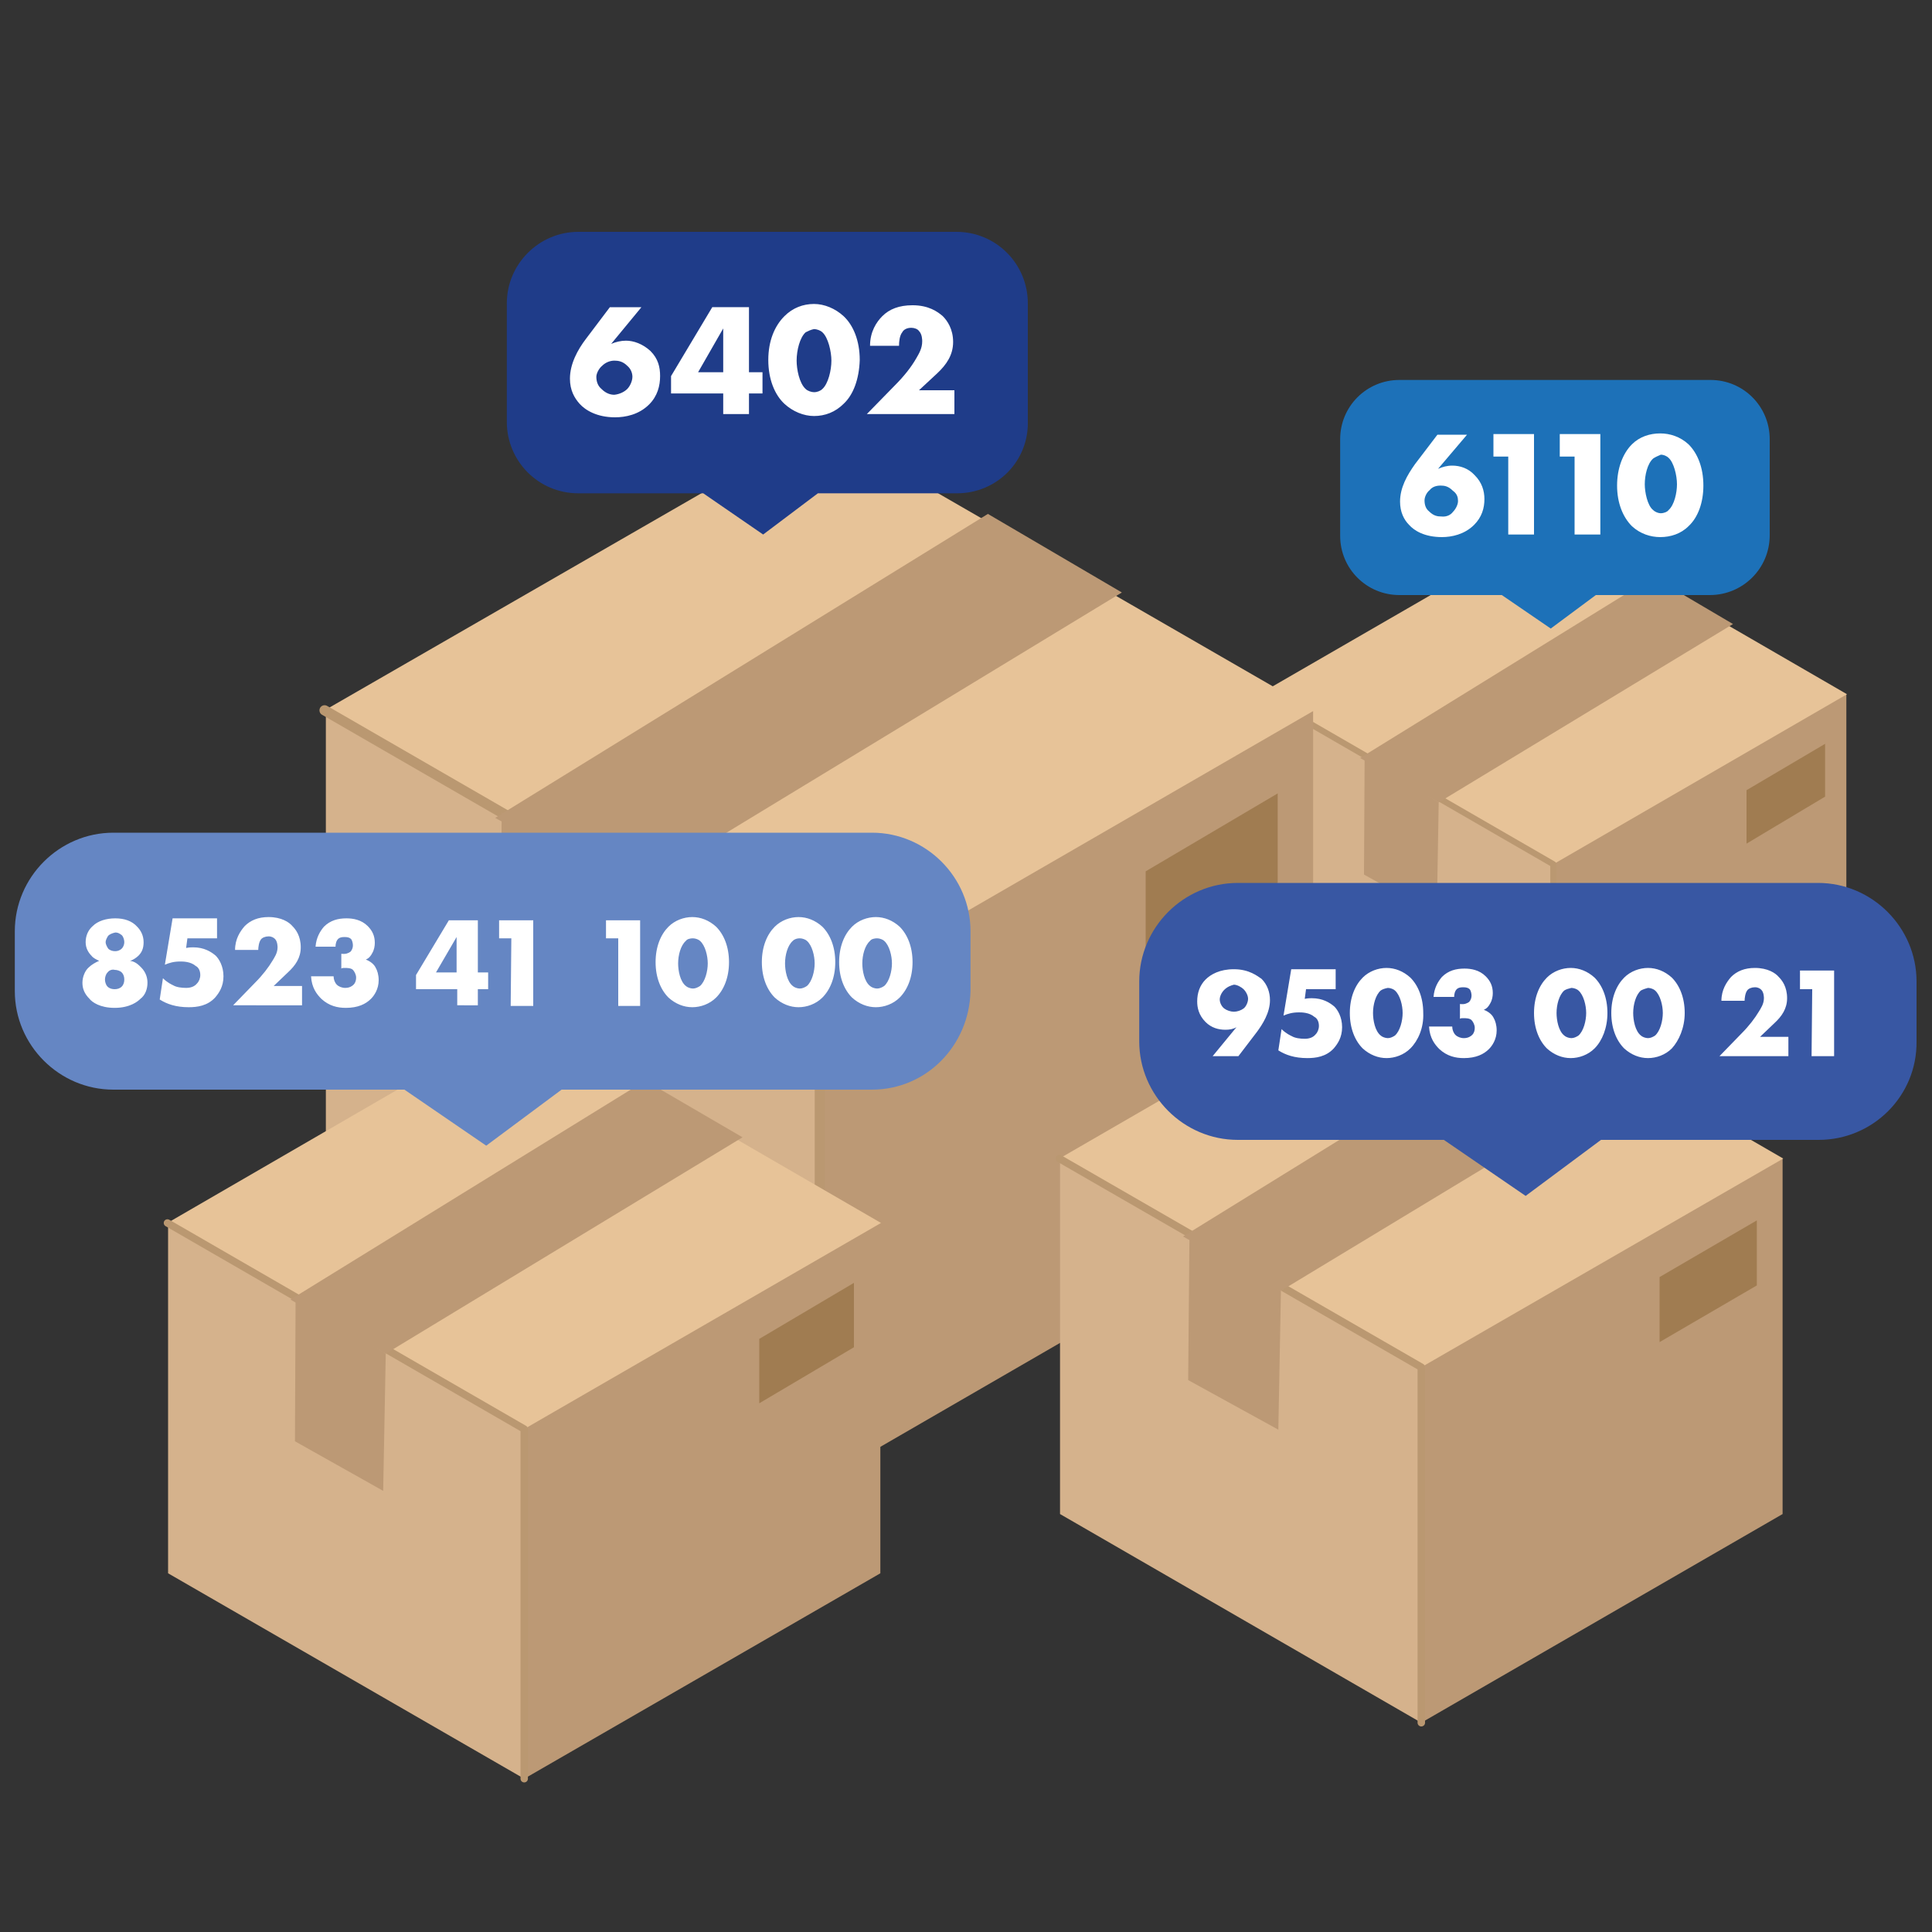 <svg id="Layer_1" xmlns="http://www.w3.org/2000/svg" viewBox="0 0 300 300"><rect x="0" y="0" width="300" height="300" fill="#333333" stroke="none"/><style>.st0{fill:#bc9975}.st1{fill:#d5b28c}.st2{fill:#e7c398}.st4{fill:#a07c51}.st8{enable-background:new}.st9{fill:#fff}</style><g id="Layer_1_1_"><path class="st0" d="M286.7 107.8v44.9L241.2 179v-72.1l45.5.9z"/><path class="st1" d="M241.2 106.9V179l-45.6-26.3v-44.9l45.6-.9z"/><path class="st2" d="M241.2 134.2l45.6-26.4-45.6-26.4-45.7 26.4 45.7 26.4z"/><path d="M241.2 179v-44.8l-45.7-26.4" fill="none" stroke="#ba9871" stroke-width=".946" stroke-linecap="round" stroke-linejoin="round" stroke-miterlimit="10"/><path class="st0" d="M269.1 96.9l-45.7 27.7-12.2-6.9 45.5-28.1 12.4 7.3z"/><path class="st4" d="M271.2 131l12.2-7.3v-8.2l-12.2 7.2v8.3z"/><path class="st0" d="M223.4 124.6l-.3 17.5-11.3-6.3.1-18.4 11.5 7.2zm-19.5-14.3v75.5l-76.6 44.3V108.9l76.6 1.4z"/><path class="st1" d="M127.3 108.9v121.2l-76.7-44.3v-75.5l76.7-1.4z"/><path class="st2" d="M127.3 154.7l76.8-44.4L127.3 66l-76.9 44.3 76.9 44.4z"/><path d="M127.3 230.1v-75.4l-76.9-44.4" fill="none" stroke="#ba9871" stroke-width="1.589" stroke-linecap="round" stroke-linejoin="round" stroke-miterlimit="10"/><path class="st0" d="M174.2 92l-76.7 46.6L76.9 127l76.5-47.2L174.2 92z"/><path class="st4" d="M177.9 149.3l20.5-12.2v-13.9l-20.5 12.1v14z"/><path class="st0" d="M97.5 138.5l-.7 29.3-19.1-10.6.2-31.1 19.6 12.4zm39.2 51.3v54.5l-55.3 31.9v-87.4l55.3 1z"/><path class="st1" d="M81.4 188.8v87.4l-55.3-31.9v-54.5l55.3-1z"/><path class="st2" d="M81.4 221.9l55.4-32-55.4-32.1L26 189.9l55.4 32z"/><path d="M81.4 276.2v-54.3l-55.4-32" fill="none" stroke="#ba9871" stroke-width="1.147" stroke-linecap="round" stroke-linejoin="round" stroke-miterlimit="10"/><path class="st0" d="M115.3 176.6l-55.4 33.6-14.8-8.4 55.1-34 15.1 8.8z"/><path class="st4" d="M117.9 217.9l14.7-8.7v-10l-14.7 8.7v10z"/><path class="st0" d="M59.9 210.2l-.4 21.3-13.7-7.7.1-22.4 14 8.8z"/><path d="M148.6 76.6H127l-8.5 6.4-9.3-6.4H89.8c-6.2 0-11.1-5-11.1-11.1V47.1c0-6.1 5-11.1 11.1-11.1h58.7c6.2 0 11.1 5 11.1 11.1v18.2c.2 6.3-4.8 11.3-11 11.3z" fill="#1f3c89"/><g class="st8"><path class="st9" d="M99.6 47.7l-4.7 5.7c.7-.3 1.5-.5 2.3-.5 1.2 0 2.6.5 3.8 1.6 1.2 1.2 1.5 2.5 1.5 3.9 0 1.5-.4 3.1-1.7 4.4-1.6 1.6-3.7 2-5.3 2-2.8 0-4.6-1.1-5.5-2.1-.8-.9-1.5-2.1-1.5-3.9 0-2.3 1.2-4.5 2.5-6.2l3.7-4.9h4.9zm-2.2 12.7c.4-.4.8-1.2.8-1.9 0-.5-.2-1.2-.8-1.7-.7-.7-1.4-.8-2-.8-.7 0-1.4.3-1.9.8-.5.4-.9 1.2-.9 1.7 0 .7.2 1.4.8 1.9.7.7 1.4.9 2 .9.9-.1 1.6-.5 2-.9zm18.9-2.6h2.1v3.3h-2.1v3.2h-4v-3.2h-8.1v-2.7l6.4-10.7h5.7v10.1zm-4 0V51l-3.9 6.8h3.9zm18.7 4.9c-1.3 1.3-2.9 1.9-4.6 1.9-1.6 0-3.3-.7-4.6-1.9-1.5-1.4-2.5-3.8-2.5-6.8s1-5.3 2.5-6.8c1.3-1.3 2.9-1.9 4.6-1.9 1.6 0 3.3.7 4.6 1.9 1.5 1.4 2.5 3.8 2.5 6.8-.1 3-1 5.4-2.5 6.8zm-5.9-11.1c-.9.8-1.4 2.8-1.4 4.4 0 1.3.4 3.5 1.4 4.4.3.3.9.5 1.3.5.5 0 1-.2 1.3-.5.9-.8 1.4-2.9 1.4-4.4 0-1.4-.5-3.6-1.4-4.4-.3-.3-.9-.5-1.3-.5-.5.1-.9.3-1.3.5zm22.8 12.7h-13.3l4.3-4.4c1.5-1.5 2.6-2.9 3.4-4.3.4-.7.9-1.5.9-2.6 0-.2 0-1.1-.5-1.6-.2-.3-.7-.5-1.2-.5-.7 0-1.2.3-1.4.7-.4.5-.5 1.4-.5 2.1h-4.5c0-2.2 1-3.7 1.9-4.6 1.1-1.1 2.6-1.7 4.7-1.7 2.5 0 3.9 1 4.7 1.7.7.7 1.6 2 1.6 4s-1 3.5-2.5 4.9l-2.8 2.6h5.5v3.7z"/></g><path d="M135.4 169.2H87.2l-11.7 8.7-12.7-8.7H17.6c-8.4 0-15.3-6.9-15.3-15.3v-9.3c0-8.4 6.9-15.3 15.3-15.3h117.8c8.4 0 15.3 6.9 15.3 15.3v9.3c-.2 8.5-6.9 15.3-15.3 15.3z" fill="#6586c3"/><g class="st8"><path class="st9" d="M21.9 150.2c.8.8 1 1.7 1 2.4 0 .9-.3 1.9-1.1 2.5-.4.4-1.6 1.4-4 1.4-2.3 0-3.5-.9-3.9-1.4-.8-.8-1.1-1.6-1.1-2.5s.4-1.9 1-2.4c.4-.4 1.1-.8 1.6-1-.4-.2-.9-.4-1.2-.8-.4-.4-.9-1.1-.9-2.1s.4-1.9 1.1-2.5c.8-.8 2.1-1.2 3.5-1.2s2.6.4 3.4 1.3c.5.5 1 1.3 1 2.4 0 1-.3 1.6-.8 2.1-.3.3-.9.7-1.3.8.8.1 1.3.6 1.7 1zm-5.2.8c-.3.3-.4.8-.4 1.1s.1.8.4 1.1c.3.3.7.4 1.1.4.4 0 .8-.1 1.1-.4s.4-.7.4-1.1-.1-.8-.4-1.1c-.3-.3-.8-.4-1.1-.4-.3-.1-.8 0-1.1.4zm.1-5.7c-.2.3-.4.7-.4 1 0 .3.2.7.4 1 .3.3.7.4 1.1.4.3 0 .7-.1 1-.4s.4-.7.4-1-.1-.8-.4-1.1c-.3-.2-.5-.4-1-.4-.5.1-.9.3-1.1.5zm16.9.4h-4.6l-.2 1.5c.5-.1.9-.1 1.1-.1 1.7 0 2.8.7 3.5 1.3.5.5 1.2 1.6 1.2 3.2s-.7 2.6-1.3 3.3c-1.2 1.3-2.8 1.5-4.1 1.5-2 0-3.4-.5-4.5-1.2l.5-3.3c.7.7 1.4 1 1.6 1.1.5.3 1.3.4 2 .4s1.3-.2 1.7-.7c.3-.3.5-.8.5-1.3 0-.7-.3-1.2-.7-1.4-.8-.7-2-.7-2.4-.7-1 0-1.7.2-2.4.5l1.2-7.2h6.9v3.1zm13.2 10.4H36.2l3.4-3.5c1.2-1.2 2.1-2.4 2.7-3.4.3-.5.8-1.2.8-2.1 0-.1 0-.9-.4-1.3-.2-.2-.5-.4-1-.4s-1 .2-1.2.5c-.3.4-.4 1.2-.4 1.6h-3.6c0-1.7.8-2.9 1.5-3.7.9-.9 2.1-1.4 3.7-1.4 2 0 3.2.8 3.7 1.4.5.5 1.3 1.5 1.3 3.3 0 1.6-.8 2.8-2 3.9l-2.2 2.1h4.4v3zm4.9-4.5c0 .5.2 1 .5 1.3.3.3.8.5 1.3.5.7 0 1.1-.3 1.3-.5.3-.3.4-.7.4-1.1 0-.5-.3-1-.5-1.2-.3-.3-.9-.3-1.3-.3-.2 0-.4 0-.5.1v-2.3c.7.1 1.1-.1 1.4-.3.3-.3.4-.7.4-1s-.1-.8-.3-1c-.2-.2-.5-.3-1-.3s-.8.1-1 .3c-.3.3-.4.8-.4 1.2H49c.1-1.4.7-2.4 1.3-3.1 1-1 2.2-1.3 3.5-1.3 1 0 2.3.2 3.3 1.2.7.7 1.1 1.5 1.1 2.6 0 .5-.1 1.1-.4 1.6-.2.4-.5.8-1 1 .8.3 1.3.8 1.5 1.2.3.5.5 1.2.5 2 0 1.4-.7 2.4-1.2 2.9-.8.8-2 1.4-3.9 1.4-1.3 0-2.6-.3-3.8-1.4-.7-.7-1.5-1.7-1.6-3.5h3.6-.1zm22.4-.6h1.6v2.6h-1.6v2.5H71v-2.5h-6.4v-2.2l5.1-8.5h4.5v8.1zm-3.3 0v-5.5l-3.2 5.5h3.2zm8.5-5.3h-1.9v-2.8h5.3v13.3h-3.5l.1-10.5zm16.6 0h-1.9v-2.8h5.3v13.3H96v-10.5zm15.2 9.2c-1 1-2.4 1.5-3.7 1.5-1.3 0-2.6-.5-3.7-1.5-1.2-1.2-2-3.1-2-5.5s.8-4.3 2-5.5c1-1 2.4-1.5 3.7-1.5 1.3 0 2.6.5 3.7 1.5 1.2 1.2 2 3.1 2 5.5s-.8 4.3-2 5.5zm-4.7-8.8c-.8.7-1.2 2.2-1.2 3.5 0 1.1.3 2.8 1.2 3.5.2.2.7.4 1.1.4s.8-.2 1.1-.4c.8-.7 1.2-2.3 1.2-3.5 0-1.2-.4-2.8-1.2-3.5-.2-.2-.7-.4-1.1-.4s-.9.1-1.1.4zm21.2 8.8c-1 1-2.4 1.5-3.7 1.5-1.3 0-2.6-.5-3.7-1.5-1.2-1.2-2-3.1-2-5.5s.8-4.3 2-5.5c1-1 2.4-1.5 3.7-1.5 1.3 0 2.6.5 3.7 1.5 1.2 1.2 2 3.1 2 5.5s-.8 4.3-2 5.5zm-4.6-8.8c-.8.7-1.2 2.2-1.2 3.5 0 1.1.3 2.8 1.2 3.5.2.2.7.4 1.1.4s.8-.2 1.1-.4c.8-.7 1.2-2.3 1.2-3.5 0-1.2-.4-2.8-1.2-3.5-.2-.2-.7-.4-1.1-.4s-.8.1-1.1.4zm16.6 8.8c-1 1-2.4 1.5-3.7 1.5s-2.6-.5-3.7-1.5c-1.2-1.2-2-3.1-2-5.5s.8-4.3 2-5.5c1-1 2.4-1.5 3.7-1.5s2.6.5 3.7 1.5c1.2 1.2 2 3.1 2 5.5s-.8 4.3-2 5.5zm-4.6-8.8c-.8.7-1.2 2.2-1.2 3.5 0 1.1.3 2.8 1.2 3.5.2.2.7.4 1.1.4s.8-.2 1.1-.4c.8-.7 1.2-2.3 1.2-3.5 0-1.2-.4-2.8-1.2-3.5-.2-.2-.7-.4-1.1-.4s-.9.1-1.1.4z"/></g><path d="M265.5 92.4h-17.7l-7 5.2-7.6-5.2h-15.9c-5.1 0-9.2-4.1-9.2-9.2v-15c0-5.1 4.1-9.2 9.2-9.2h48.3c5.1 0 9.2 4.1 9.2 9.2v14.9c0 5.2-4.2 9.3-9.3 9.3z" fill="#1d71b8"/><g class="st8"><path class="st9" d="M227.8 67.5l-4.5 5.3c.7-.3 1.4-.5 2.2-.5 1.2 0 2.5.4 3.5 1.5 1.1 1.1 1.5 2.4 1.5 3.7 0 1.4-.4 2.8-1.6 4-1.5 1.5-3.5 1.9-5 1.9-2.7 0-4.3-1-5.1-1.9-.8-.8-1.4-2-1.4-3.6 0-2.2 1.1-4.1 2.3-5.8l3.5-4.6h4.7-.1zm-2.2 12c.4-.4.8-1.1.8-1.7 0-.5-.1-1.1-.8-1.6-.7-.7-1.3-.8-1.9-.8-.7 0-1.3.2-1.7.7-.5.4-.8 1.1-.8 1.6 0 .7.2 1.3.7 1.7.7.7 1.3.8 1.9.8.9.1 1.5-.3 1.8-.7zm8.5-8.6h-2.2v-3.5h6.3V83h-4V70.9h-.1zm10.3 0h-2.2v-3.5h6.3V83h-4V70.9h-.1zm17.8 10.8c-1.2 1.2-2.8 1.7-4.4 1.7-1.5 0-3.1-.5-4.4-1.7-1.4-1.4-2.3-3.6-2.3-6.3s.9-5 2.3-6.4c1.2-1.2 2.8-1.7 4.4-1.7 1.5 0 3.1.5 4.4 1.7 1.4 1.4 2.3 3.6 2.3 6.4 0 2.6-.8 4.9-2.3 6.3zm-5.5-10.5c-.9.8-1.3 2.6-1.3 4 0 1.2.4 3.3 1.3 4 .3.3.8.5 1.2.5s1-.2 1.2-.5c.9-.8 1.3-2.7 1.3-4 0-1.4-.5-3.4-1.3-4.1-.3-.3-.8-.5-1.2-.5-.5.2-.9.4-1.2.6z"/></g><path class="st0" d="M276.8 179.9v55.2l-56.1 32.4v-88.7l56.1 1.1z"/><path class="st1" d="M220.7 178.8v88.7l-56.1-32.4v-55.2l56.1-1.1z"/><path class="st2" d="M220.7 212.3l56.2-32.4-56.2-32.5-56.2 32.5 56.2 32.4z"/><path d="M220.7 267.5v-55.2l-56.2-32.4" fill="none" stroke="#ba9871" stroke-width="1.163" stroke-linecap="round" stroke-linejoin="round" stroke-miterlimit="10"/><path class="st0" d="M255 166.5l-56.2 34-15.1-8.5 56-34.6 15.3 9.1z"/><path class="st4" d="M257.7 208.4l15.1-8.8v-10.1l-15.1 8.8v10.1z"/><path class="st0" d="M198.9 200.5l-.4 21.5-14-7.7.2-22.7 14.2 8.9z"/><path d="M282.4 177h-33.8l-11.7 8.7-12.7-8.7h-32c-8.4 0-15.3-6.9-15.3-15.3v-9.3c0-8.4 6.9-15.3 15.3-15.3h90.1c8.4 0 15.3 6.9 15.3 15.3v9.3c.1 8.5-6.8 15.3-15.2 15.3z" fill="#3857a3"/><g class="st8"><path class="st9" d="M188.3 164l3.7-4.5c-.5.3-1.1.4-1.7.4-1.1 0-2.2-.3-3.1-1.2-1.1-1.1-1.3-2.3-1.3-3.2 0-1.3.4-2.5 1.3-3.4.8-.8 2.2-1.6 4.4-1.6 2.4 0 3.7 1.1 4.3 1.5.9.9 1.3 2.1 1.3 3.3 0 2-1.2 3.8-2 4.9l-2.9 3.8h-4zm1.8-10.3c-.4.4-.7 1-.7 1.5s.3 1.1.7 1.4c.4.3 1 .5 1.5.5s1.1-.2 1.5-.5.7-1 .7-1.5-.3-1.1-.7-1.5c-.3-.3-1-.7-1.5-.7-.4.1-1 .3-1.5.8zm17.3-.1h-4.6l-.2 1.5c.5-.1.9-.1 1.1-.1 1.7 0 2.8.7 3.5 1.3.5.5 1.2 1.6 1.2 3.2s-.7 2.6-1.3 3.3c-1.2 1.3-2.8 1.5-4.1 1.5-2 0-3.4-.5-4.5-1.2l.5-3.3c.7.7 1.4 1 1.6 1.1.5.3 1.3.4 2 .4s1.3-.2 1.7-.7c.3-.3.5-.8.5-1.3 0-.7-.3-1.2-.7-1.4-.8-.7-2-.7-2.4-.7-1 0-1.7.2-2.4.5l1.2-7.2h6.9v3.1zm11.6 9.2c-1 1-2.4 1.5-3.7 1.5s-2.6-.5-3.7-1.5c-1.2-1.2-2-3.1-2-5.5s.8-4.3 2-5.5c1-1 2.4-1.5 3.7-1.5s2.6.5 3.7 1.5c1.2 1.2 2 3.1 2 5.5.1 2.3-.8 4.3-2 5.5zm-4.6-9c-.8.7-1.2 2.2-1.2 3.5 0 1.1.3 2.8 1.2 3.5.2.2.7.4 1.1.4s.8-.2 1.1-.4c.8-.7 1.2-2.3 1.2-3.5 0-1.2-.4-2.8-1.2-3.5-.2-.2-.7-.4-1.1-.4-.5.1-.8.2-1.1.4zm11.1 5.6c0 .5.2 1 .5 1.3.3.3.8.5 1.3.5.7 0 1.1-.3 1.3-.5.3-.3.4-.7.4-1.1 0-.5-.3-1-.5-1.2-.3-.3-.9-.3-1.3-.3-.2 0-.4 0-.5.1v-2.3c.7.1 1.1-.1 1.4-.3.3-.3.4-.7.4-1 0-.3-.1-.8-.3-1-.2-.2-.5-.3-1-.3s-.8.1-1 .3c-.3.3-.4.8-.4 1.2h-3.2c.1-1.4.7-2.4 1.3-3.1 1-1 2.2-1.3 3.5-1.3 1 0 2.3.2 3.3 1.2.7.7 1.1 1.5 1.1 2.6 0 .5-.1 1.1-.4 1.6-.2.4-.5.8-1 1 .8.3 1.3.8 1.5 1.2.3.5.5 1.2.5 2 0 1.4-.7 2.4-1.2 2.9-.8.8-2 1.4-3.9 1.4-1.3 0-2.6-.3-3.8-1.4-.7-.7-1.5-1.7-1.6-3.5h3.6zm22.1 3.4c-1 1-2.4 1.5-3.7 1.5s-2.6-.5-3.7-1.5c-1.2-1.2-2-3.1-2-5.5s.8-4.3 2-5.5c1-1 2.4-1.5 3.7-1.5s2.6.5 3.7 1.5c1.2 1.2 2 3.1 2 5.5 0 2.3-.8 4.3-2 5.5zm-4.7-9c-.8.7-1.2 2.2-1.2 3.5 0 1.1.3 2.8 1.2 3.5.2.2.7.4 1.1.4s.8-.2 1.1-.4c.8-.7 1.2-2.3 1.2-3.5 0-1.2-.4-2.8-1.2-3.5-.2-.2-.7-.4-1.1-.4-.4.1-.8.2-1.1.4zm16.7 9c-1 1-2.4 1.5-3.7 1.5-1.3 0-2.6-.5-3.7-1.5-1.2-1.2-2-3.1-2-5.5s.8-4.3 2-5.5c1-1 2.4-1.5 3.7-1.5 1.3 0 2.6.5 3.7 1.5 1.2 1.2 2 3.1 2 5.5 0 2.3-.9 4.3-2 5.5zm-4.8-9c-.8.7-1.2 2.2-1.2 3.5 0 1.1.3 2.8 1.2 3.5.2.2.7.4 1.1.4s.8-.2 1.1-.4c.8-.7 1.2-2.3 1.2-3.5 0-1.2-.4-2.8-1.2-3.5-.2-.2-.7-.4-1.1-.4-.4.1-.7.2-1.1.4zm22.9 10.2H267l3.4-3.5c1.2-1.2 2.1-2.4 2.7-3.4.3-.5.8-1.2.8-2.1 0-.1 0-.9-.4-1.3-.2-.2-.5-.4-1-.4s-1 .2-1.2.5c-.3.4-.4 1.2-.4 1.6h-3.6c0-1.7.8-2.9 1.5-3.7.9-.9 2.1-1.4 3.7-1.4 2 0 3.2.8 3.7 1.4.5.5 1.3 1.5 1.3 3.3 0 1.6-.8 2.8-2 3.9l-2.2 2.1h4.4v3zm3.7-10.4h-1.9v-2.9h5.3V164h-3.5l.1-10.4z"/></g></g></svg>